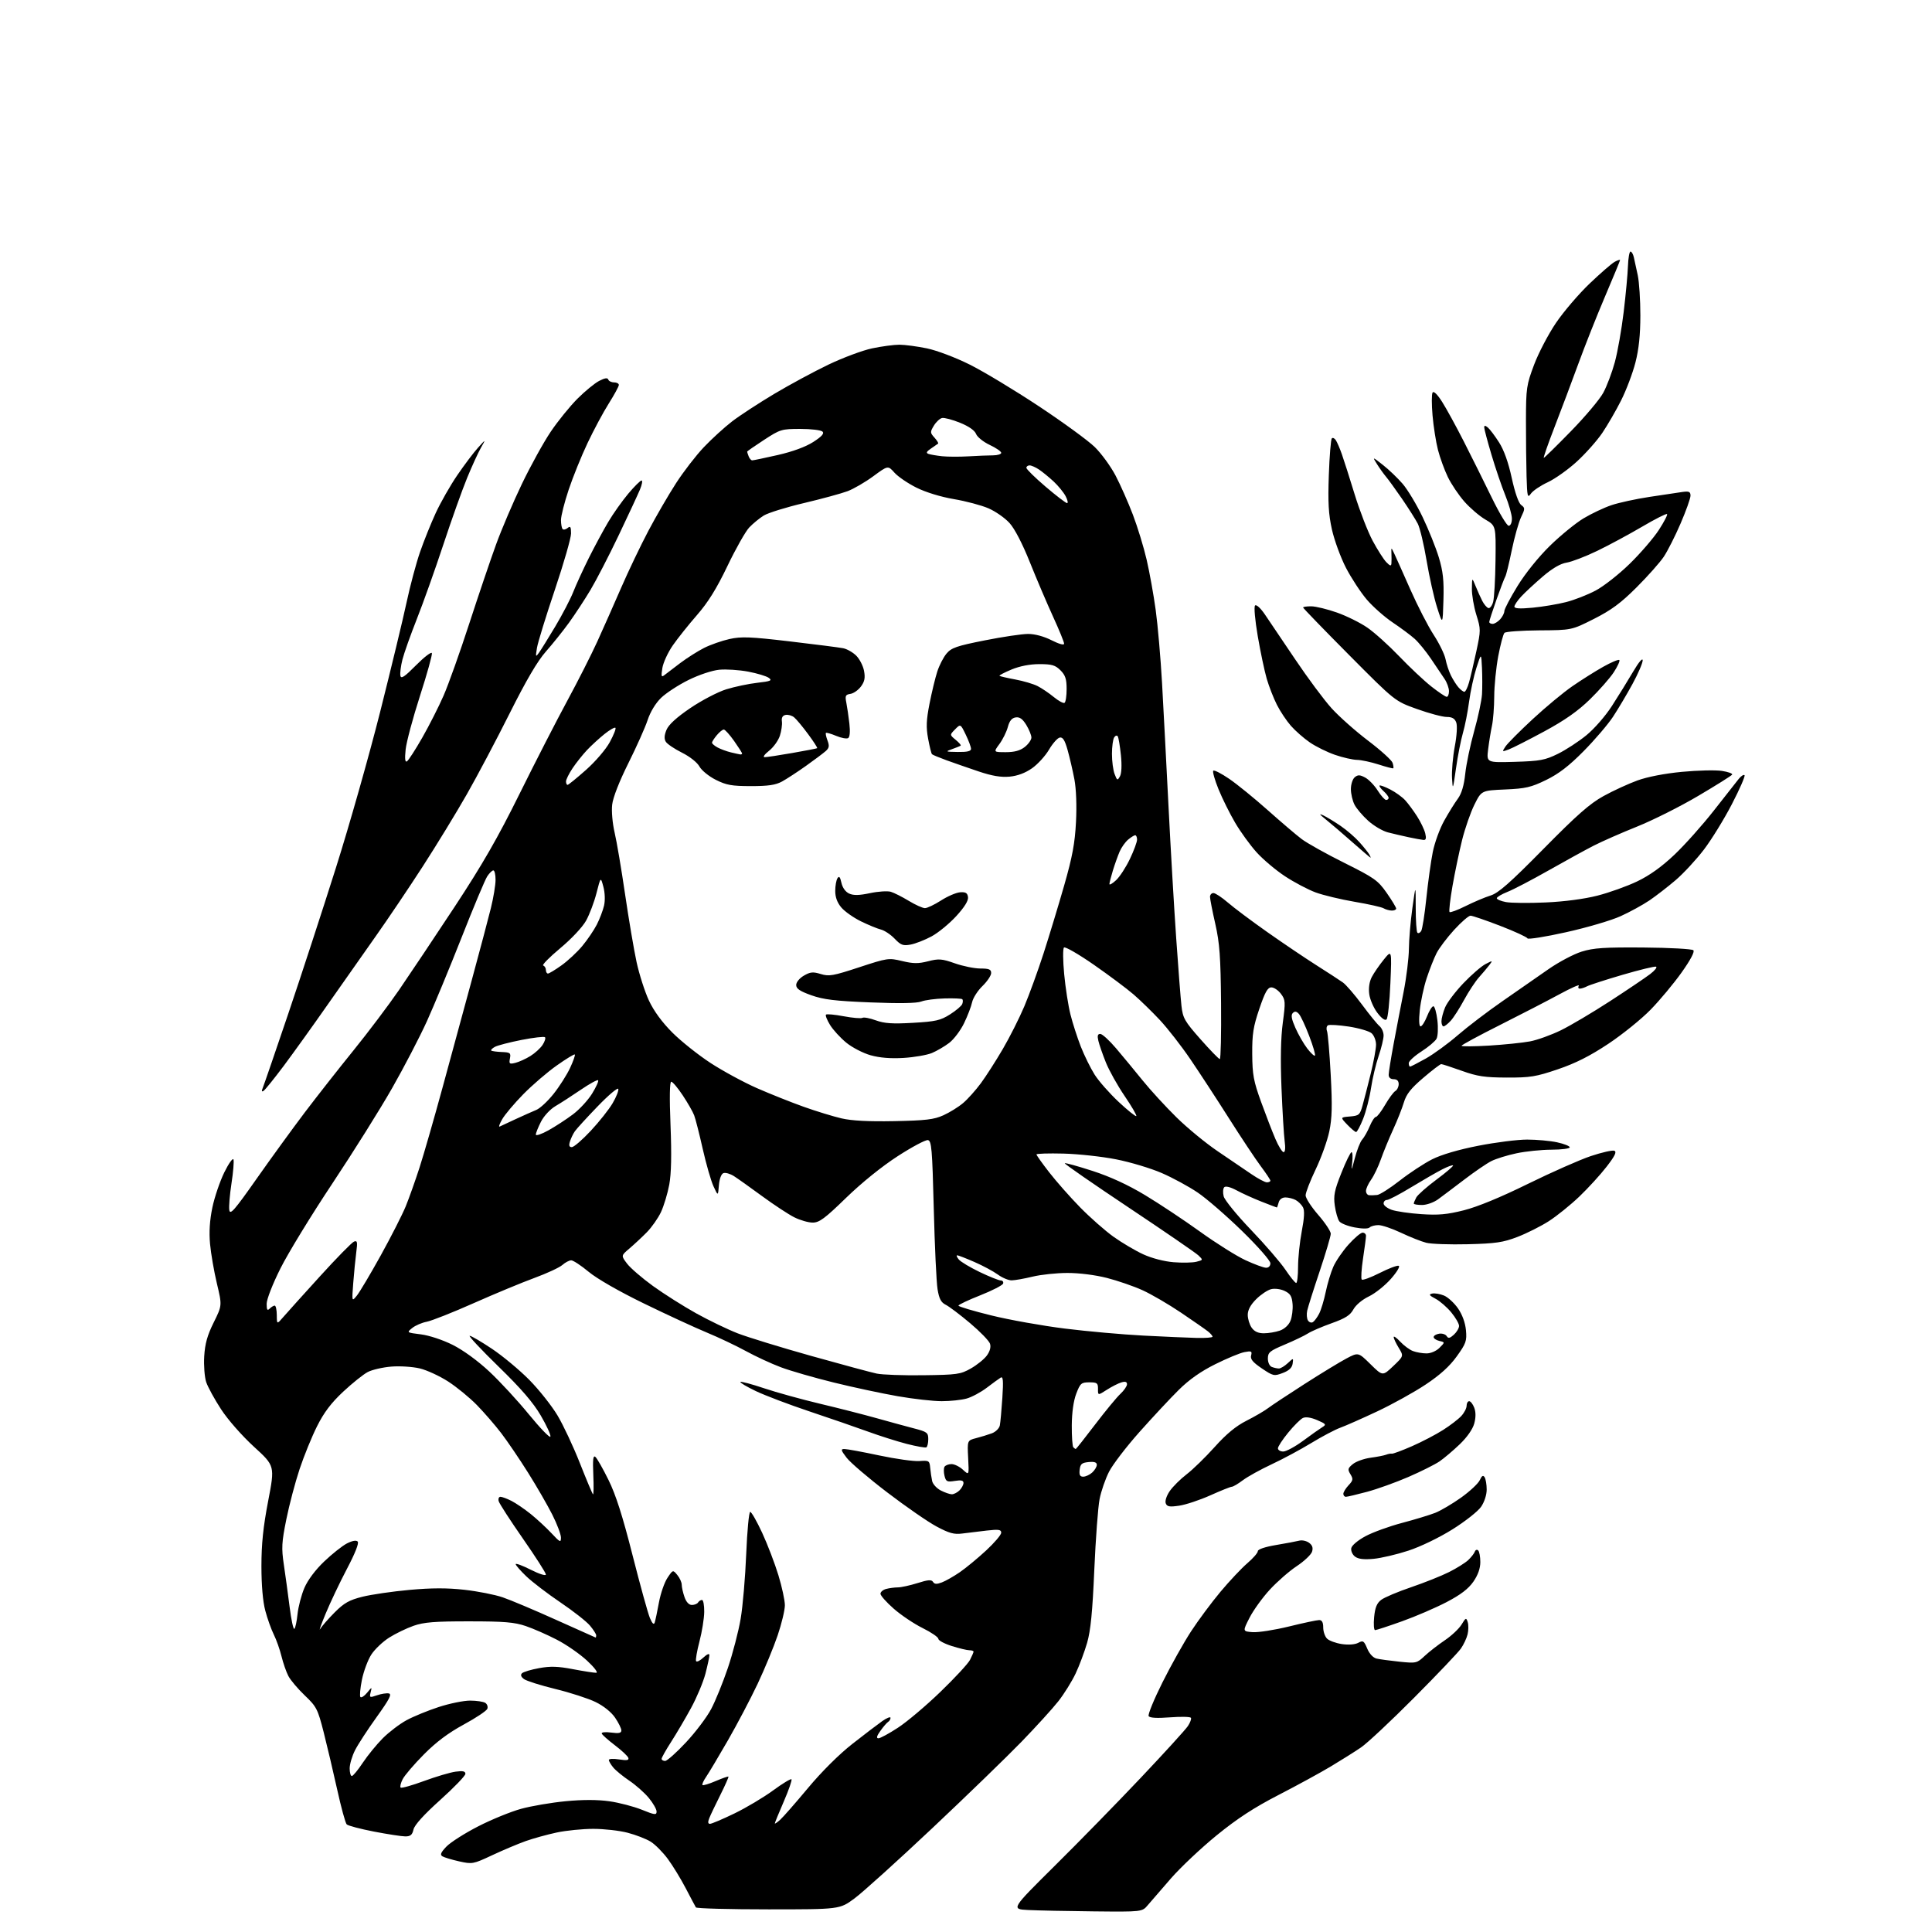 <?xml version="1.0" encoding="UTF-8" standalone="no"?>
<svg 
  version="1.1" 
  xmlns="http://www.w3.org/2000/svg" 
  xmlns:xlink="http://www.w3.org/1999/xlink" 
  xmlns:svg="http://www.w3.org/2000/svg"
  xmlns:rdf="http://www.w3.org/1999/02/22-rdf-syntax-ns#"
  xmlns:cc="http://creativecommons.org/ns#"
  xmlns:dc="http://purl.org/dc/elements/1.1/"
  viewBox="0 0 768 768"
  width="768"
  height="768"
>
<style>svg {background-color: white; }</style>"
<path stroke="none" fill="black" fill-rule="evenodd" d="M434.76,759.80C424.17,759.70 412.44,759.45 408.70,759.26C401.91,758.91 401.91,758.91 419.27,741.70C428.83,732.24 444.26,716.45 453.57,706.60C462.88,696.76 471.26,687.56 472.19,686.16C473.12,684.77 473.67,683.27 473.41,682.85C473.14,682.42 469.41,682.34 465.11,682.67C459.92,683.07 457.06,682.91 456.61,682.18C456.24,681.58 458.71,675.56 462.09,668.80C465.47,662.03 470.59,652.90 473.46,648.50C476.33,644.10 481.60,637.01 485.16,632.75C488.73,628.49 493.52,623.39 495.82,621.42C498.12,619.45 500.00,617.29 500.00,616.62C500.00,615.87 502.85,614.91 507.25,614.17C511.24,613.50 515.40,612.71 516.50,612.43C517.60,612.14 519.34,612.52 520.37,613.28C521.69,614.24 522.04,615.30 521.56,616.82C521.18,618.00 518.45,620.59 515.48,622.56C512.52,624.52 507.71,628.72 504.80,631.88C501.88,635.04 498.25,640.07 496.72,643.06C493.94,648.50 493.94,648.50 497.95,648.81C500.15,648.97 506.64,647.96 512.36,646.56C518.09,645.15 523.50,644.00 524.39,644.00C525.50,644.00 526.00,644.90 526.00,646.93C526.00,648.54 526.68,650.54 527.51,651.37C528.34,652.20 530.99,653.18 533.40,653.54C536.05,653.93 538.62,653.74 539.92,653.05C541.84,652.01 542.20,652.24 543.49,655.33C544.37,657.42 545.83,658.98 547.21,659.31C548.47,659.60 552.57,660.16 556.32,660.55C562.95,661.23 563.24,661.16 566.32,658.27C568.07,656.63 571.67,653.83 574.33,652.04C576.98,650.26 579.97,647.45 580.98,645.80C582.66,643.03 582.85,642.95 583.44,644.81C583.79,645.92 583.77,648.11 583.39,649.66C583.02,651.22 581.82,653.77 580.73,655.33C579.64,656.89 571.27,665.69 562.12,674.88C552.98,684.07 543.48,692.97 541.00,694.65C538.52,696.34 533.12,699.73 529.00,702.20C524.88,704.67 515.52,709.78 508.20,713.55C498.52,718.54 491.85,722.89 483.69,729.53C477.52,734.56 469.33,742.27 465.49,746.67C461.64,751.07 457.49,755.87 456.26,757.33C454.01,760.00 454.01,760.00 434.76,759.80zM305.45,759.00C289.87,759.00 276.90,758.65 276.63,758.22C276.37,757.79 274.56,754.39 272.62,750.67C270.68,746.94 267.48,741.69 265.50,739.00C263.52,736.31 260.44,733.20 258.65,732.09C256.85,730.98 252.73,729.38 249.48,728.54C246.24,727.69 240.10,727.00 235.86,727.00C231.61,727.00 225.06,727.65 221.32,728.45C217.57,729.25 212.03,730.78 209.00,731.85C205.97,732.93 199.99,735.45 195.69,737.46C188.09,741.02 187.74,741.08 182.52,739.92C179.57,739.26 176.57,738.35 175.85,737.91C174.85,737.29 175.23,736.37 177.46,734.04C179.07,732.36 184.72,728.76 190.02,726.04C195.32,723.31 203.02,720.17 207.12,719.04C211.23,717.91 219.22,716.55 224.88,716.01C231.68,715.36 237.56,715.37 242.22,716.03C246.10,716.58 251.91,718.10 255.14,719.40C260.31,721.49 261.00,721.57 261.00,720.11C261.00,719.20 259.62,716.78 257.92,714.72C256.23,712.67 252.74,709.58 250.17,707.85C247.60,706.12 244.72,703.76 243.77,702.60C242.82,701.45 242.03,700.10 242.02,699.62C242.01,699.14 243.84,699.04 246.09,699.40C249.18,699.89 250.08,699.74 249.77,698.78C249.54,698.07 247.14,695.82 244.43,693.77C241.73,691.71 239.37,689.62 239.20,689.11C239.03,688.58 240.64,688.41 242.95,688.72C246.01,689.13 247.00,688.92 247.00,687.86C247.00,687.09 245.88,684.82 244.52,682.82C243.01,680.60 239.98,678.16 236.77,676.59C233.87,675.18 226.68,672.84 220.80,671.41C214.91,669.97 209.29,668.20 208.30,667.46C207.10,666.58 206.84,665.80 207.50,665.15C208.05,664.61 211.11,663.69 214.30,663.11C218.80,662.29 221.81,662.38 227.80,663.53C232.03,664.34 236.18,664.98 237.00,664.96C237.85,664.94 236.31,662.88 233.40,660.17C230.60,657.55 225.20,653.80 221.40,651.83C217.61,649.86 212.03,647.41 209.00,646.38C204.49,644.85 200.45,644.51 186.50,644.51C172.76,644.50 168.52,644.84 164.39,646.28C161.59,647.26 157.22,649.38 154.69,650.98C152.17,652.58 148.98,655.60 147.62,657.70C146.25,659.79 144.57,664.30 143.87,667.72C143.18,671.14 142.91,674.25 143.28,674.61C143.65,674.98 144.84,674.21 145.92,672.89C147.88,670.52 147.89,670.51 147.33,672.74C146.81,674.85 146.95,674.91 149.84,673.91C151.53,673.32 153.65,672.99 154.57,673.17C155.86,673.43 154.80,675.48 149.76,682.50C146.20,687.45 142.33,693.39 141.15,695.71C139.97,698.03 139.00,701.29 139.00,702.96C139.00,704.63 139.39,706.00 139.86,706.00C140.33,706.00 142.30,703.62 144.23,700.70C146.17,697.79 149.75,693.40 152.20,690.95C154.66,688.50 158.88,685.29 161.59,683.82C164.30,682.34 170.06,679.98 174.39,678.57C178.71,677.16 184.34,676.01 186.88,676.02C189.42,676.02 192.13,676.43 192.90,676.91C193.66,677.40 194.04,678.46 193.72,679.28C193.41,680.09 189.18,682.91 184.33,685.54C178.20,688.87 173.36,692.50 168.49,697.42C164.63,701.31 160.84,705.74 160.07,707.25C159.30,708.76 158.93,710.26 159.26,710.59C159.58,710.92 163.77,709.74 168.55,707.98C173.34,706.22 179.00,704.54 181.13,704.26C184.01,703.87 185.00,704.09 185.00,705.13C185.00,705.89 180.50,710.56 175.00,715.51C168.48,721.37 164.78,725.46 164.37,727.25C163.89,729.39 163.17,730.00 161.12,730.00C159.68,729.99 154.06,729.13 148.63,728.08C143.20,727.03 138.34,725.74 137.82,725.22C137.31,724.71 135.60,718.48 134.04,711.39C132.47,704.30 130.05,694.05 128.67,688.61C126.30,679.33 125.83,678.42 121.14,673.95C118.40,671.33 115.46,667.86 114.63,666.24C113.79,664.63 112.56,661.10 111.90,658.40C111.24,655.71 109.87,651.83 108.85,649.78C107.83,647.73 106.30,643.46 105.46,640.28C104.48,636.63 103.92,630.11 103.92,622.57C103.92,613.75 104.62,606.99 106.60,596.67C109.28,582.71 109.28,582.71 100.96,575.11C96.22,570.77 90.59,564.37 87.89,560.23C85.28,556.23 82.61,551.35 81.96,549.39C81.32,547.42 80.96,542.82 81.18,539.16C81.48,534.16 82.41,530.81 84.94,525.72C88.30,518.94 88.30,518.94 86.22,510.22C85.08,505.43 83.85,498.35 83.50,494.50C83.06,489.73 83.36,485.11 84.42,480.00C85.28,475.88 87.42,469.59 89.17,466.02C90.92,462.46 92.56,460.17 92.81,460.93C93.06,461.69 92.71,465.96 92.02,470.41C91.34,474.86 90.94,479.62 91.15,481.00C91.46,483.11 93.15,481.18 102.01,468.57C107.78,460.36 116.44,448.44 121.26,442.07C126.08,435.71 134.77,424.65 140.56,417.50C146.35,410.35 154.49,399.55 158.65,393.50C162.80,387.45 172.73,372.60 180.70,360.50C191.76,343.69 197.87,333.07 206.56,315.50C212.82,302.85 221.36,286.20 225.54,278.50C229.71,270.80 235.07,260.23 237.45,255.00C239.82,249.78 244.12,240.10 246.98,233.50C249.85,226.90 254.70,216.78 257.75,211.00C260.80,205.22 265.74,196.72 268.73,192.09C271.72,187.46 276.71,181.00 279.83,177.72C282.95,174.44 287.98,169.86 291.00,167.53C294.02,165.21 301.55,160.29 307.71,156.61C313.88,152.93 323.63,147.67 329.37,144.92C335.11,142.18 342.89,139.28 346.66,138.48C350.42,137.69 355.30,137.03 357.50,137.03C359.70,137.03 364.65,137.69 368.50,138.49C372.45,139.32 379.85,142.12 385.50,144.94C391.00,147.68 403.38,155.14 413.00,161.52C422.62,167.89 432.63,175.19 435.22,177.74C437.82,180.29 441.52,185.37 443.45,189.04C445.37,192.70 448.48,199.70 450.34,204.60C452.20,209.49 454.67,217.55 455.81,222.50C456.96,227.45 458.58,236.45 459.41,242.50C460.24,248.55 461.37,261.60 461.93,271.50C462.48,281.40 463.64,303.45 464.50,320.50C465.36,337.55 466.73,361.18 467.56,373.00C468.38,384.82 469.32,396.91 469.65,399.86C470.20,404.73 470.90,405.96 477.22,413.11C481.05,417.45 484.50,421.00 484.89,421.00C485.28,421.00 485.50,410.99 485.39,398.75C485.22,380.28 484.83,374.93 483.10,367.26C481.94,362.18 481.00,357.34 481.00,356.51C481.00,355.68 481.61,355.00 482.36,355.00C483.11,355.00 485.69,356.71 488.11,358.79C490.52,360.88 497.59,366.17 503.80,370.54C510.02,374.92 518.79,380.84 523.30,383.70C527.81,386.56 532.54,389.64 533.81,390.54C535.08,391.45 538.51,395.42 541.43,399.36C544.35,403.31 547.47,407.14 548.37,407.89C549.27,408.64 550.00,410.31 550.00,411.62C550.00,412.92 549.12,416.58 548.04,419.75C546.95,422.91 545.59,428.65 545.01,432.50C544.43,436.35 543.01,441.86 541.86,444.75C540.71,447.64 539.45,450.00 539.07,450.00C538.69,450.00 537.11,448.68 535.56,447.07C532.76,444.14 532.76,444.14 536.63,443.82C540.20,443.52 540.59,443.19 541.62,439.50C542.24,437.30 543.70,431.61 544.87,426.86C546.04,422.11 547.00,416.89 547.00,415.26C547.00,413.64 546.21,411.61 545.25,410.75C544.29,409.90 540.21,408.70 536.19,408.08C532.16,407.47 528.42,407.24 527.87,407.58C527.32,407.92 527.15,408.94 527.50,409.85C527.85,410.76 528.52,418.58 528.98,427.24C529.64,439.57 529.52,444.45 528.42,449.74C527.64,453.46 525.20,460.26 523.00,464.85C520.80,469.44 519.00,474.08 519.00,475.17C519.00,476.27 521.25,479.74 524.00,482.91C526.75,486.07 529.00,489.45 529.00,490.43C529.00,491.41 527.01,498.12 524.59,505.35C522.16,512.58 519.93,519.63 519.63,521.01C519.33,522.39 519.46,524.13 519.93,524.89C520.40,525.64 521.28,525.95 521.90,525.56C522.51,525.18 523.63,523.66 524.39,522.19C525.15,520.71 526.32,516.84 526.99,513.59C527.66,510.34 529.01,505.84 530.00,503.59C530.98,501.34 533.70,497.36 536.04,494.75C538.38,492.14 540.90,490.00 541.65,490.00C542.39,490.00 543.00,490.56 543.01,491.25C543.01,491.94 542.48,495.99 541.83,500.24C541.19,504.50 540.95,508.29 541.32,508.65C541.68,509.01 544.87,507.84 548.41,506.05C551.95,504.25 555.36,502.95 556.00,503.17C556.65,503.38 555.30,505.65 552.91,508.36C550.58,511.01 546.65,514.15 544.16,515.34C541.54,516.59 538.95,518.76 538.00,520.50C536.73,522.83 534.80,524.06 529.36,526.00C525.50,527.38 521.26,529.20 519.92,530.07C518.59,530.93 514.46,532.91 510.75,534.47C504.75,536.99 504.00,537.60 504.00,540.04C504.00,541.62 504.67,543.04 505.58,543.39C506.45,543.73 507.72,544.00 508.39,544.00C509.07,544.00 510.65,543.05 511.90,541.88C514.17,539.76 514.17,539.76 513.84,542.09C513.60,543.71 512.39,544.85 509.91,545.79C506.48,547.09 506.11,547.01 501.58,543.95C498.00,541.53 496.96,540.27 497.34,538.81C497.78,537.11 497.46,536.95 494.67,537.49C492.93,537.82 487.70,539.99 483.07,542.30C477.34,545.15 472.69,548.43 468.57,552.51C465.23,555.81 458.23,563.32 453.00,569.19C447.77,575.06 442.31,582.19 440.86,585.04C439.41,587.88 437.71,592.78 437.10,595.92C436.48,599.06 435.54,611.72 435.00,624.06C434.28,640.73 433.55,648.18 432.15,653.03C431.11,656.62 429.05,662.14 427.56,665.28C426.07,668.43 422.99,673.37 420.72,676.26C418.46,679.14 411.85,686.40 406.05,692.39C400.25,698.37 384.25,713.87 370.50,726.82C356.75,739.77 342.86,752.31 339.64,754.68C333.78,759.00 333.78,759.00 305.45,759.00zM282.24,725.00C282.89,725.00 287.27,723.14 291.96,720.87C296.66,718.59 303.56,714.48 307.29,711.74C311.03,709.00 314.33,706.99 314.62,707.29C314.92,707.59 313.55,711.55 311.58,716.09C309.61,720.63 308.00,724.57 308.00,724.83C308.00,725.09 308.95,724.45 310.12,723.40C311.28,722.36 316.26,716.68 321.18,710.78C326.58,704.30 333.55,697.36 338.81,693.24C343.59,689.49 348.96,685.40 350.75,684.14C352.54,682.89 354.00,682.32 354.00,682.87C354.00,683.43 353.57,684.15 353.05,684.47C352.52,684.80 351.14,686.40 349.98,688.03C348.50,690.10 348.27,691.00 349.19,691.00C349.92,691.00 353.42,689.10 356.97,686.78C360.52,684.47 368.09,678.08 373.79,672.58C379.49,667.09 384.80,661.36 385.58,659.85C386.36,658.34 387.00,656.85 387.00,656.55C387.00,656.25 386.25,656.00 385.34,656.00C384.42,656.00 381.27,655.24 378.34,654.32C375.40,653.39 373.00,652.10 373.00,651.45C373.00,650.81 370.19,648.88 366.75,647.18C363.31,645.48 358.14,642.00 355.25,639.46C352.36,636.92 350.00,634.26 350.00,633.54C350.00,632.82 351.01,631.96 352.25,631.63C353.49,631.30 355.59,631.02 356.91,631.01C358.24,631.01 361.76,630.23 364.73,629.30C368.95,627.96 370.30,627.86 370.90,628.84C371.47,629.76 372.36,629.81 374.41,629.03C375.92,628.46 379.13,626.63 381.56,624.96C383.98,623.29 388.67,619.42 391.98,616.36C395.29,613.29 398.00,610.11 398.00,609.28C398.00,608.03 397.00,607.88 392.25,608.42C389.09,608.79 384.70,609.32 382.50,609.60C379.27,610.03 377.31,609.49 372.30,606.81C368.89,604.99 360.05,598.88 352.66,593.23C345.26,587.59 338.02,581.40 336.55,579.48C334.24,576.45 334.13,576.00 335.70,576.01C336.69,576.01 342.88,577.15 349.46,578.55C356.04,579.95 363.24,580.96 365.46,580.79C369.30,580.51 369.51,580.65 369.77,583.50C369.93,585.15 370.27,587.50 370.54,588.73C370.81,589.96 372.35,591.65 373.96,592.48C375.58,593.32 377.57,594.00 378.38,594.00C379.19,594.00 380.56,593.29 381.43,592.43C382.29,591.56 383.00,590.24 383.00,589.49C383.00,588.49 382.07,588.28 379.55,588.69C376.47,589.18 376.03,588.97 375.46,586.68C375.10,585.27 375.11,583.64 375.46,583.06C375.82,582.48 377.07,582.00 378.24,582.00C379.41,582.00 381.46,583.01 382.79,584.25C385.22,586.50 385.22,586.50 384.86,579.55C384.50,572.60 384.50,572.60 388.00,571.69C389.93,571.20 392.74,570.33 394.26,569.77C395.80,569.20 397.21,567.80 397.45,566.62C397.68,565.46 398.13,560.53 398.45,555.68C398.90,548.74 398.75,547.03 397.76,547.64C397.07,548.06 394.58,549.88 392.23,551.67C389.88,553.45 386.28,555.38 384.23,555.95C382.18,556.52 377.75,556.99 374.38,556.99C371.01,557.00 363.14,556.11 356.88,555.02C350.62,553.93 339.16,551.48 331.42,549.57C323.68,547.67 314.23,544.94 310.42,543.51C306.61,542.08 300.35,539.18 296.50,537.07C292.65,534.96 285.68,531.66 281.00,529.72C276.32,527.78 265.07,522.59 256.00,518.17C246.14,513.38 237.29,508.30 234.01,505.57C230.99,503.06 227.86,501.00 227.07,501.00C226.28,501.00 224.70,501.83 223.56,502.84C222.43,503.85 217.45,506.16 212.50,507.98C207.55,509.79 196.67,514.31 188.33,518.01C179.99,521.72 171.58,525.04 169.65,525.41C167.72,525.77 165.13,526.89 163.88,527.89C161.62,529.72 161.62,529.72 167.32,530.43C170.62,530.85 175.95,532.61 179.95,534.61C184.12,536.70 189.92,540.92 194.51,545.21C198.71,549.13 205.81,556.81 210.28,562.29C214.76,567.76 218.59,571.72 218.80,571.09C219.02,570.45 217.29,566.69 214.98,562.72C211.96,557.55 207.20,552.02 198.19,543.25C191.27,536.51 186.11,531.00 186.72,531.00C187.33,531.00 191.32,533.34 195.59,536.19C199.86,539.05 206.54,544.61 210.43,548.55C214.32,552.50 219.37,558.88 221.66,562.73C223.95,566.58 227.94,575.08 230.51,581.62C233.09,588.15 235.43,593.73 235.71,594.00C235.98,594.27 236.05,590.82 235.85,586.33C235.58,580.15 235.78,578.40 236.67,579.14C237.32,579.68 239.67,583.80 241.89,588.31C244.80,594.19 247.49,602.63 251.44,618.19C254.47,630.12 257.58,641.37 258.35,643.19C259.30,645.42 259.92,646.01 260.25,645.00C260.52,644.17 261.29,640.58 261.94,637.00C262.60,633.42 264.12,629.03 265.32,627.23C267.50,623.97 267.50,623.97 269.25,626.10C270.21,627.26 271.00,629.00 271.00,629.96C271.00,630.92 271.49,633.12 272.10,634.85C272.79,636.85 273.87,638.00 275.04,638.00C276.05,638.00 277.16,637.55 277.50,637.00C277.84,636.45 278.54,636.00 279.06,636.00C279.58,636.00 279.97,638.14 279.94,640.75C279.91,643.36 279.06,648.65 278.05,652.50C277.04,656.35 276.44,659.87 276.71,660.33C276.99,660.78 278.29,660.14 279.61,658.90C281.05,657.55 282.00,657.16 282.00,657.93C282.00,658.64 281.29,661.95 280.43,665.29C279.56,668.63 276.99,674.77 274.72,678.93C272.45,683.10 268.88,689.16 266.79,692.41C264.71,695.65 263.00,698.69 263.00,699.16C263.00,699.62 263.63,700.00 264.40,700.00C265.17,700.00 268.91,696.68 272.70,692.61C276.50,688.55 281.00,682.59 282.70,679.36C284.41,676.14 287.40,668.77 289.35,663.00C291.30,657.23 293.58,648.45 294.42,643.50C295.27,638.55 296.26,626.96 296.63,617.75C297.01,608.54 297.72,601.00 298.22,601.00C298.72,601.00 300.86,604.76 302.99,609.35C305.11,613.94 308.00,621.50 309.42,626.15C310.84,630.80 312.00,636.18 312.00,638.11C312.00,640.04 310.71,645.42 309.14,650.06C307.57,654.70 303.99,663.37 301.18,669.33C298.36,675.29 293.04,685.41 289.35,691.83C285.66,698.25 281.77,704.76 280.71,706.31C279.65,707.85 278.99,709.33 279.25,709.58C279.51,709.84 281.87,709.13 284.50,708.00C287.13,706.87 289.41,706.08 289.57,706.23C289.72,706.39 288.27,709.66 286.35,713.51C284.42,717.35 282.44,721.51 281.95,722.75C281.32,724.33 281.41,725.00 282.24,725.00zM236.75,650.94C236.89,650.97 237.00,650.58 237.00,650.08C237.00,649.57 235.88,647.82 234.51,646.19C233.14,644.56 227.85,640.41 222.76,636.97C217.67,633.53 211.59,628.88 209.25,626.65C206.91,624.41 205.00,622.22 205.00,621.78C205.00,621.33 207.70,622.33 211.00,624.00C214.40,625.72 217.00,626.53 217.00,625.89C217.00,625.26 212.89,618.84 207.86,611.62C202.83,604.40 198.51,597.71 198.24,596.75C197.98,595.79 198.29,595.00 198.93,595.00C199.57,595.00 201.54,595.73 203.30,596.62C205.06,597.52 208.53,599.88 211.00,601.87C213.47,603.87 217.18,607.30 219.24,609.50C222.63,613.13 222.98,613.29 222.99,611.23C222.99,609.97 221.46,605.88 219.57,602.14C217.68,598.39 213.34,590.86 209.91,585.41C206.49,579.96 201.68,572.88 199.23,569.68C196.78,566.48 192.43,561.46 189.56,558.52C186.70,555.59 181.57,551.39 178.18,549.19C174.78,547.00 169.70,544.65 166.88,543.97C164.07,543.30 158.99,542.97 155.59,543.24C152.19,543.51 147.98,544.48 146.23,545.38C144.47,546.29 140.07,549.81 136.43,553.21C131.63,557.70 128.79,561.46 126.04,566.95C123.95,571.10 120.83,578.77 119.09,584.00C117.35,589.23 114.98,598.21 113.82,603.96C111.97,613.13 111.85,615.36 112.83,621.96C113.45,626.11 114.48,633.65 115.12,638.72C115.75,643.80 116.60,647.75 117.00,647.50C117.39,647.26 117.96,644.63 118.27,641.67C118.58,638.70 119.81,633.99 121.01,631.19C122.35,628.08 125.39,624.02 128.88,620.70C132.00,617.72 136.06,614.50 137.89,613.55C140.00,612.47 141.58,612.18 142.18,612.78C142.78,613.38 141.21,617.38 137.93,623.61C135.07,629.05 131.25,637.10 129.43,641.50C127.61,645.90 126.65,648.60 127.31,647.50C127.96,646.40 130.56,643.44 133.07,640.92C136.81,637.18 138.84,636.04 144.07,634.73C147.61,633.85 156.02,632.62 162.76,632.01C171.58,631.21 177.71,631.19 184.58,631.96C189.83,632.54 196.69,633.89 199.82,634.96C202.94,636.02 212.47,640.04 221.00,643.89C229.53,647.74 236.61,650.91 236.75,650.94zM546.62,648.00C546.14,648.00 545.97,645.68 546.24,642.85C546.61,638.99 547.32,637.27 549.07,635.95C550.35,634.98 555.70,632.72 560.95,630.94C566.20,629.15 572.98,626.45 576.00,624.93C579.02,623.42 582.47,621.26 583.65,620.15C584.83,619.03 586.01,617.52 586.26,616.81C586.52,616.09 587.12,615.86 587.59,616.31C588.07,616.76 588.45,618.83 588.45,620.93C588.45,623.46 587.53,626.08 585.68,628.75C583.69,631.60 580.63,633.94 575.02,636.87C570.69,639.13 562.73,642.56 557.32,644.49C551.92,646.42 547.11,648.00 546.62,648.00zM546.00,619.66C542.15,620.02 539.94,619.75 538.64,618.77C537.62,618.00 536.95,616.50 537.15,615.43C537.36,614.32 539.76,612.30 542.79,610.67C545.69,609.11 552.21,606.74 557.28,605.40C562.35,604.06 568.30,602.25 570.50,601.39C572.70,600.52 577.34,597.79 580.82,595.31C584.29,592.83 587.63,589.71 588.24,588.37C589.05,586.60 589.57,586.29 590.16,587.22C590.60,587.92 590.98,590.12 590.98,592.10C590.99,594.22 590.07,597.05 588.75,598.98C587.51,600.78 582.38,604.82 577.35,607.96C572.11,611.24 564.64,614.85 559.85,616.41C555.26,617.92 549.02,619.38 546.00,619.66zM468.76,598.53C464.88,599.10 463.91,598.93 463.40,597.59C463.04,596.66 463.72,594.57 464.99,592.73C466.21,590.95 469.24,587.95 471.71,586.05C474.19,584.15 479.21,579.26 482.86,575.19C487.51,570.01 491.30,566.88 495.50,564.76C498.80,563.09 502.62,560.86 504.00,559.81C505.38,558.76 511.91,554.43 518.52,550.20C525.13,545.96 532.66,541.38 535.25,540.01C539.95,537.53 539.95,537.53 544.79,542.29C549.62,547.05 549.62,547.05 553.82,543.06C558.01,539.07 558.01,539.07 556.01,535.78C554.91,533.98 554.01,532.05 554.00,531.51C554.00,530.97 555.17,531.78 556.60,533.32C558.03,534.86 560.31,536.55 561.66,537.06C563.02,537.58 565.45,538.00 567.07,538.00C568.76,538.00 570.93,537.07 572.21,535.79C574.43,533.57 574.43,533.57 572.15,533.04C570.90,532.74 569.89,532.05 569.90,531.50C569.91,530.95 570.90,530.35 572.10,530.16C573.29,529.98 574.63,530.41 575.08,531.12C575.71,532.14 576.32,532.02 577.94,530.56C579.07,529.53 580.00,527.96 580.00,527.07C580.00,526.18 578.61,523.77 576.91,521.71C575.21,519.65 572.40,517.20 570.66,516.28C568.11,514.93 567.85,514.53 569.33,514.21C570.34,514.00 572.44,514.35 574.01,515.00C575.57,515.65 578.08,517.95 579.58,520.11C581.28,522.57 582.46,525.80 582.74,528.77C583.13,533.05 582.78,534.04 579.07,539.20C576.23,543.15 572.42,546.59 566.70,550.39C562.16,553.42 553.50,558.21 547.47,561.05C541.44,563.88 534.82,566.81 532.76,567.55C530.70,568.30 525.52,571.03 521.26,573.62C516.99,576.22 509.90,580.03 505.50,582.08C501.10,584.14 495.95,586.99 494.06,588.41C492.16,589.84 490.19,591.00 489.68,591.00C489.17,591.00 485.32,592.54 481.13,594.42C476.93,596.30 471.37,598.15 468.76,598.53zM535.02,595.00C534.46,595.00 534.00,594.47 534.00,593.81C534.00,593.16 534.93,591.64 536.07,590.42C537.89,588.49 537.98,587.94 536.82,586.04C535.65,584.12 535.76,583.65 537.79,581.99C539.05,580.96 542.20,579.83 544.79,579.48C547.38,579.13 550.17,578.59 551.00,578.27C551.83,577.95 552.86,577.76 553.30,577.86C553.74,577.95 557.34,576.61 561.30,574.88C565.26,573.14 570.81,570.25 573.62,568.45C576.44,566.66 579.71,564.16 580.87,562.90C582.04,561.65 583.00,559.81 583.00,558.81C583.00,557.82 583.46,557.00 584.02,557.00C584.59,557.00 585.49,558.17 586.04,559.60C586.69,561.31 586.69,563.45 586.04,565.86C585.43,568.11 583.21,571.30 580.28,574.11C577.65,576.63 574.03,579.70 572.23,580.93C570.43,582.16 564.87,584.94 559.87,587.11C554.88,589.27 547.48,591.93 543.42,593.02C539.36,594.11 535.58,595.00 535.02,595.00zM430.60,587.00C431.56,587.00 433.17,586.26 434.17,585.35C435.18,584.43 436.00,583.06 436.00,582.28C436.00,581.30 435.03,580.97 432.75,581.19C430.04,581.45 429.45,581.96 429.18,584.25C428.95,586.32 429.30,587.00 430.60,587.00zM510.11,577.00C511.27,577.00 514.81,575.09 517.98,572.75C521.14,570.41 524.58,567.98 525.62,567.34C527.33,566.29 527.15,566.04 523.59,564.51C521.12,563.45 519.03,563.14 517.92,563.67C516.96,564.13 514.33,566.74 512.09,569.48C509.84,572.22 508.00,575.03 508.00,575.73C508.00,576.43 508.95,577.00 510.11,577.00zM368.25,575.34C367.84,575.58 364.35,574.97 360.50,573.98C356.65,572.99 349.68,570.78 345.00,569.07C340.32,567.37 329.89,563.77 321.81,561.07C313.73,558.37 304.13,554.73 300.48,552.99C296.83,551.25 294.06,549.61 294.32,549.34C294.59,549.08 298.83,550.21 303.74,551.86C308.66,553.51 318.72,556.29 326.09,558.04C333.47,559.79 343.55,562.37 348.50,563.76C353.45,565.15 360.09,566.97 363.25,567.79C368.53,569.15 369.00,569.51 369.00,572.08C369.00,573.62 368.66,575.09 368.25,575.34zM427.63,576.00C427.79,576.00 431.26,571.61 435.34,566.25C439.42,560.89 443.94,555.41 445.38,554.08C446.82,552.74 448.00,551.02 448.00,550.26C448.00,549.28 447.32,549.06 445.75,549.53C444.51,549.90 441.91,551.22 439.97,552.47C436.44,554.74 436.44,554.74 436.47,552.12C436.50,549.79 436.11,549.50 433.03,549.50C429.84,549.50 429.42,549.86 427.83,554.00C426.74,556.85 426.09,561.46 426.05,566.58C426.02,571.03 426.30,574.97 426.67,575.33C427.03,575.70 427.47,576.00 427.63,576.00zM367.00,546.68C380.44,546.51 381.82,546.32 385.91,544.00C388.34,542.62 391.20,540.32 392.27,538.87C393.51,537.18 393.97,535.50 393.55,534.16C393.19,533.02 389.62,529.34 385.63,525.98C381.63,522.61 377.27,519.32 375.93,518.66C374.07,517.73 373.31,516.29 372.69,512.47C372.24,509.74 371.56,495.36 371.19,480.51C370.58,456.60 370.31,453.49 368.86,453.21C367.95,453.04 362.55,455.91 356.86,459.59C350.55,463.67 342.54,470.14 336.35,476.14C327.88,484.38 325.69,486.00 323.06,486.00C321.34,486.00 318.03,485.05 315.71,483.88C313.39,482.71 307.68,478.95 303.00,475.52C298.32,472.09 293.27,468.49 291.76,467.53C290.25,466.57 288.36,466.03 287.57,466.34C286.70,466.67 285.98,468.62 285.77,471.20C285.43,475.50 285.43,475.50 283.61,471.54C282.61,469.35 280.70,462.69 279.35,456.73C278.01,450.77 276.48,444.75 275.94,443.35C275.41,441.94 273.36,438.37 271.39,435.40C269.42,432.43 267.37,430.00 266.83,430.00C266.21,430.00 266.10,436.24 266.54,447.25C267.01,459.06 266.85,466.52 266.04,470.92C265.38,474.45 263.90,479.35 262.75,481.82C261.59,484.28 259.04,487.91 257.07,489.90C255.11,491.88 252.00,494.77 250.18,496.32C246.86,499.14 246.86,499.14 249.27,502.32C250.60,504.07 255.24,508.07 259.59,511.22C263.94,514.36 271.67,519.25 276.76,522.08C281.85,524.91 289.28,528.48 293.26,530.03C297.24,531.57 310.40,535.61 322.50,539.01C334.60,542.40 346.30,545.56 348.50,546.02C350.70,546.49 359.02,546.79 367.00,546.68zM475.75,531.85C479.19,531.93 482.00,531.71 482.00,531.36C482.00,531.01 481.21,530.08 480.25,529.30C479.29,528.53 474.45,525.16 469.50,521.82C464.55,518.48 457.64,514.45 454.14,512.87C450.65,511.28 444.27,509.09 439.98,507.99C435.39,506.82 428.93,506.01 424.33,506.02C420.03,506.02 413.80,506.68 410.50,507.48C407.20,508.28 403.46,508.94 402.18,508.96C400.91,508.98 398.43,507.95 396.68,506.67C394.93,505.39 390.74,503.14 387.37,501.67C384.01,500.20 380.91,499.00 380.50,499.00C380.09,499.00 380.37,499.75 381.13,500.66C381.88,501.57 385.64,503.82 389.47,505.66C393.31,507.50 397.06,509.00 397.81,509.00C398.55,509.00 398.98,509.56 398.75,510.24C398.53,510.92 394.44,513.02 389.67,514.91C384.90,516.79 381.00,518.64 381.00,519.01C381.00,519.38 386.87,521.13 394.05,522.90C401.22,524.67 414.39,527.02 423.30,528.13C432.21,529.24 446.25,530.49 454.50,530.92C462.75,531.35 472.31,531.76 475.75,531.85zM502.41,530.00C504.22,530.00 507.08,529.52 508.76,528.94C510.58,528.30 512.28,526.74 512.97,525.06C513.61,523.52 513.99,520.52 513.82,518.39C513.56,515.28 512.94,514.25 510.68,513.17C509.07,512.40 506.73,512.10 505.27,512.47C503.85,512.83 501.18,514.62 499.34,516.46C497.10,518.70 496.00,520.75 496.00,522.68C496.00,524.26 496.70,526.56 497.56,527.78C498.63,529.31 500.14,530.00 502.41,530.00zM112.65,523.50C114.07,521.85 120.63,514.57 127.22,507.32C133.81,500.07 139.89,493.87 140.73,493.55C142.03,493.05 142.17,493.70 141.63,497.73C141.28,500.35 140.74,505.88 140.42,510.00C139.85,517.50 139.85,517.50 141.87,515.00C142.99,513.62 147.26,506.43 151.38,499.00C155.49,491.57 159.95,482.80 161.30,479.50C162.64,476.20 165.12,469.23 166.81,464.00C168.49,458.77 172.57,444.60 175.87,432.50C179.17,420.40 184.44,401.05 187.57,389.50C190.71,377.95 194.11,365.12 195.13,361.00C196.15,356.88 196.99,351.81 196.99,349.75C197.00,347.69 196.60,346.00 196.12,346.00C195.63,346.00 194.53,347.07 193.68,348.37C192.82,349.68 188.24,360.59 183.51,372.62C178.77,384.65 172.56,399.65 169.71,405.94C166.85,412.23 160.64,424.19 155.89,432.52C151.15,440.86 140.45,457.92 132.13,470.44C123.80,482.96 114.52,498.14 111.50,504.18C108.36,510.45 106.00,516.50 106.00,518.28C106.00,520.71 106.27,521.13 107.20,520.20C107.86,519.54 108.76,519.00 109.20,519.00C109.64,519.00 110.01,520.69 110.03,522.75C110.06,526.50 110.06,526.50 112.65,523.50zM515.25,510.00C515.66,510.00 516.00,507.11 516.00,503.59C516.00,500.06 516.66,493.71 517.47,489.47C518.49,484.15 518.64,481.19 517.95,479.91C517.40,478.88 516.09,477.59 515.04,477.02C513.99,476.46 512.16,476.00 510.97,476.00C509.65,476.00 508.61,476.78 508.29,478.00C508.00,479.10 507.68,480.00 507.57,480.00C507.47,480.00 504.71,478.94 501.44,477.66C498.17,476.37 493.72,474.35 491.54,473.17C489.14,471.87 487.21,471.39 486.66,471.94C486.16,472.44 486.05,474.07 486.43,475.56C486.80,477.04 491.69,483.05 497.30,488.90C502.91,494.75 509.07,501.89 511.00,504.77C512.92,507.64 514.84,510.00 515.25,510.00zM503.25,503.95C504.30,503.98 505.00,503.26 505.00,502.16C505.00,501.14 500.03,495.47 493.75,489.35C487.56,483.32 479.62,476.43 476.09,474.05C472.57,471.66 466.13,468.17 461.79,466.29C457.45,464.41 449.31,461.96 443.70,460.86C438.09,459.75 428.66,458.72 422.75,458.57C416.84,458.42 412.00,458.57 412.01,458.90C412.01,459.23 414.28,462.43 417.06,466.00C419.83,469.57 425.33,475.82 429.30,479.87C433.26,483.92 439.26,489.21 442.62,491.62C445.99,494.02 451.33,497.18 454.48,498.62C457.88,500.18 462.79,501.45 466.52,501.75C469.99,502.03 474.06,501.95 475.58,501.57C478.27,500.89 478.29,500.85 476.41,499.06C475.36,498.05 462.88,489.49 448.68,480.02C434.48,470.55 423.04,462.63 423.26,462.41C423.48,462.19 428.43,463.56 434.27,465.45C441.29,467.72 448.37,470.98 455.19,475.09C460.86,478.50 470.71,485.04 477.08,489.63C483.45,494.22 491.55,499.30 495.08,500.94C498.61,502.57 502.29,503.93 503.25,503.95zM583.50,494.60C576.35,494.78 568.91,494.52 566.97,494.02C565.03,493.53 560.53,491.75 556.97,490.06C553.41,488.38 549.35,487.00 547.95,487.00C546.55,487.00 544.97,487.42 544.45,487.93C543.87,488.50 541.58,488.50 538.50,487.92C535.75,487.41 533.00,486.31 532.39,485.49C531.77,484.66 530.97,481.85 530.60,479.24C530.04,475.26 530.46,473.18 533.22,466.26C535.02,461.72 536.84,458.01 537.26,458.01C537.68,458.00 537.79,459.91 537.51,462.25C537.10,465.68 537.29,465.35 538.52,460.56C539.36,457.29 540.69,453.89 541.48,453.02C542.28,452.14 543.62,449.76 544.48,447.71C545.33,445.67 546.43,444.00 546.92,444.00C547.41,444.00 549.05,441.86 550.57,439.25C552.08,436.64 553.92,434.14 554.66,433.70C555.40,433.26 556.00,432.02 556.00,430.95C556.00,429.67 555.32,429.00 554.00,429.00C552.76,429.00 552.01,428.34 552.02,427.25C552.02,426.29 552.91,420.77 553.98,415.00C555.05,409.23 556.85,399.87 557.97,394.21C559.08,388.56 560.02,380.91 560.06,377.21C560.09,373.52 560.71,366.23 561.44,361.00C562.76,351.50 562.76,351.50 562.77,360.80C562.77,365.92 563.07,370.41 563.44,370.77C563.81,371.14 564.49,370.83 564.95,370.08C565.41,369.33 566.33,363.50 566.99,357.11C567.65,350.72 568.80,342.44 569.55,338.70C570.30,334.95 572.35,329.33 574.11,326.20C575.86,323.06 578.29,319.15 579.51,317.50C581.00,315.47 581.96,312.26 582.46,307.57C582.86,303.76 584.47,296.11 586.02,290.57C587.58,285.03 588.97,278.48 589.12,276.00C589.27,273.52 589.26,268.80 589.11,265.50C588.82,259.50 588.82,259.50 586.89,265.50C585.84,268.80 584.53,274.83 583.99,278.89C583.45,282.96 582.35,288.58 581.53,291.39C580.71,294.20 579.47,300.55 578.77,305.50C577.57,314.01 577.48,314.22 577.20,309.32C577.04,306.47 577.53,300.82 578.29,296.76C579.11,292.45 579.35,288.47 578.88,287.19C578.29,285.61 577.24,285.00 575.08,285.00C573.45,285.00 568.14,283.59 563.30,281.86C554.50,278.72 554.50,278.72 536.25,260.34C526.21,250.24 518.00,241.75 518.00,241.49C518.00,241.22 519.46,241.01 521.25,241.02C523.04,241.03 527.63,242.15 531.46,243.50C535.28,244.85 540.72,247.54 543.54,249.49C546.37,251.43 552.06,256.56 556.20,260.88C560.33,265.20 566.07,270.59 568.95,272.87C571.83,275.14 574.59,277.00 575.09,277.00C575.59,277.00 576.00,275.99 575.99,274.75C575.99,273.51 575.20,271.33 574.24,269.90C573.29,268.48 570.86,264.88 568.85,261.90C566.85,258.93 563.92,255.35 562.35,253.94C560.78,252.53 556.85,249.61 553.62,247.44C550.38,245.27 545.75,241.18 543.32,238.34C540.90,235.50 537.18,229.83 535.05,225.73C532.93,221.63 530.42,214.77 529.46,210.48C528.10,204.35 527.84,199.74 528.23,188.82C528.50,181.18 529.04,174.63 529.42,174.25C529.80,173.87 530.53,174.22 531.04,175.03C531.56,175.84 532.62,178.30 533.39,180.50C534.17,182.70 536.47,189.90 538.49,196.50C540.52,203.10 543.75,211.43 545.67,215.00C547.59,218.57 550.03,222.39 551.08,223.47C552.58,225.01 553.02,225.12 553.11,223.97C553.17,223.16 553.18,221.38 553.12,220.00C553.02,217.50 553.02,217.50 554.21,220.00C554.87,221.38 557.75,227.81 560.61,234.29C563.48,240.78 567.65,248.90 569.89,252.34C572.14,255.78 574.26,260.15 574.63,262.05C574.99,263.95 575.95,266.85 576.76,268.50C577.58,270.15 578.93,272.29 579.78,273.25C580.62,274.21 581.67,275.00 582.11,275.00C582.56,275.00 583.39,273.31 583.97,271.25C584.55,269.19 585.85,263.63 586.87,258.90C588.66,250.55 588.66,250.14 586.87,244.40C585.86,241.16 585.06,236.47 585.10,234.00C585.16,229.50 585.16,229.50 586.58,233.00C587.36,234.93 588.56,237.59 589.25,238.92C589.94,240.25 591.01,241.51 591.63,241.71C592.25,241.92 593.11,240.83 593.54,239.29C593.97,237.76 594.40,230.31 594.49,222.75C594.66,208.99 594.66,208.99 590.43,206.51C588.10,205.15 584.36,201.94 582.11,199.39C579.86,196.83 576.90,192.44 575.54,189.62C574.18,186.80 572.41,181.95 571.61,178.83C570.81,175.71 569.84,169.57 569.46,165.18C569.07,160.79 569.08,156.68 569.47,156.05C569.91,155.33 571.34,156.72 573.24,159.70C574.92,162.34 578.82,169.45 581.90,175.51C584.98,181.56 589.96,191.57 592.97,197.76C595.98,203.94 599.01,209.00 599.72,209.00C600.46,209.00 601.00,207.80 601.00,206.17C601.00,204.62 599.82,200.45 598.39,196.92C596.95,193.39 594.48,186.13 592.89,180.78C591.30,175.44 590.00,170.54 590.00,169.91C590.00,169.06 590.38,169.07 591.45,169.95C592.24,170.61 594.24,173.26 595.88,175.83C597.84,178.87 599.60,183.81 600.94,190.00C602.21,195.83 603.66,199.98 604.69,200.75C606.27,201.91 606.26,202.23 604.63,205.64C603.68,207.65 602.02,213.54 600.95,218.73C599.88,223.93 598.73,228.63 598.38,229.19C598.04,229.74 596.46,233.86 594.88,238.34C593.30,242.82 592.00,246.82 592.00,247.24C592.00,247.66 592.61,248.00 593.35,248.00C594.08,248.00 595.43,247.18 596.35,246.17C597.26,245.17 598.00,243.70 598.00,242.92C598.00,242.13 600.35,237.67 603.21,233.00C606.30,227.97 611.55,221.44 616.08,217.00C620.29,212.88 626.33,207.95 629.49,206.05C632.66,204.16 637.63,201.80 640.55,200.82C643.46,199.83 650.27,198.35 655.67,197.53C661.08,196.70 666.96,195.82 668.75,195.57C671.44,195.20 672.00,195.45 672.00,197.05C672.00,198.10 670.23,203.06 668.07,208.07C665.92,213.08 662.89,219.05 661.36,221.34C659.82,223.63 654.95,229.11 650.53,233.52C644.30,239.74 640.51,242.54 633.62,246.02C624.74,250.50 624.74,250.50 611.84,250.58C604.74,250.63 598.53,251.08 598.04,251.58C597.55,252.09 596.44,256.26 595.57,260.86C594.71,265.46 593.99,272.66 593.98,276.86C593.96,281.06 593.56,286.30 593.08,288.50C592.61,290.70 591.92,294.90 591.56,297.84C590.91,303.17 590.91,303.17 602.20,302.84C612.18,302.54 614.17,302.17 619.25,299.68C622.41,298.13 627.51,294.81 630.58,292.30C633.73,289.74 638.19,284.63 640.77,280.62C643.30,276.71 647.08,270.58 649.18,267.02C651.45,263.17 652.99,261.34 652.99,262.52C652.98,263.61 651.15,267.84 648.93,271.91C646.71,275.99 643.23,281.84 641.21,284.91C639.18,287.99 633.92,294.14 629.51,298.60C623.70,304.48 619.61,307.62 614.60,310.06C608.61,312.98 606.46,313.47 598.30,313.83C588.91,314.24 588.91,314.24 586.10,319.87C584.56,322.97 582.35,329.32 581.19,334.00C580.03,338.68 578.32,346.89 577.38,352.25C576.44,357.62 575.92,362.25 576.22,362.55C576.51,362.85 579.40,361.77 582.63,360.16C585.86,358.55 590.30,356.67 592.50,355.99C595.64,355.02 600.17,351.03 613.50,337.51C626.84,323.97 631.99,319.44 637.44,316.44C641.26,314.33 647.32,311.55 650.89,310.25C654.88,308.80 661.75,307.47 668.63,306.82C674.80,306.23 681.92,306.06 684.45,306.44C686.97,306.82 688.82,307.49 688.55,307.92C688.28,308.36 682.21,312.17 675.07,316.38C667.93,320.60 657.00,326.08 650.79,328.57C644.58,331.06 636.80,334.48 633.50,336.17C630.20,337.86 622.10,342.31 615.50,346.05C608.90,349.79 601.59,353.61 599.25,354.53C596.91,355.46 595.00,356.60 595.00,357.06C595.00,357.53 596.64,358.22 598.65,358.59C600.65,358.97 607.74,359.04 614.40,358.74C621.86,358.41 629.76,357.37 635.00,356.03C639.67,354.84 646.80,352.29 650.82,350.36C655.79,347.98 660.56,344.56 665.66,339.72C669.79,335.80 676.84,327.89 681.33,322.15C685.82,316.40 690.26,310.77 691.18,309.62C692.11,308.47 693.14,307.81 693.48,308.15C693.82,308.49 691.57,313.66 688.47,319.63C685.38,325.61 680.36,333.75 677.33,337.73C674.30,341.70 669.27,347.14 666.16,349.81C663.05,352.47 658.33,356.12 655.69,357.92C653.04,359.71 647.87,362.55 644.19,364.21C640.52,365.88 630.76,368.75 622.50,370.58C614.25,372.42 607.36,373.51 607.18,373.01C607.01,372.51 602.15,370.27 596.39,368.05C590.62,365.82 585.30,364.00 584.55,364.00C583.81,364.00 580.88,366.53 578.05,369.63C575.22,372.73 572.07,376.90 571.06,378.89C570.04,380.88 568.27,385.38 567.12,388.87C565.97,392.37 564.74,398.11 564.38,401.62C563.97,405.59 564.10,408.00 564.71,408.00C565.25,408.00 566.40,406.20 567.27,404.00C568.13,401.80 569.26,400.00 569.78,400.00C570.30,400.00 571.02,402.49 571.38,405.54C571.74,408.64 571.59,411.89 571.04,412.92C570.50,413.93 567.80,416.20 565.03,417.98C562.26,419.76 560.00,421.84 560.00,422.60C560.00,423.37 560.23,424.00 560.52,424.00C560.80,424.00 563.61,422.55 566.77,420.79C569.92,419.02 575.65,414.84 579.50,411.50C583.35,408.17 591.35,402.07 597.27,397.97C603.20,393.86 611.41,388.15 615.52,385.28C619.64,382.41 625.59,379.26 628.75,378.28C633.49,376.81 637.81,376.53 653.35,376.65C663.71,376.73 672.62,377.22 673.14,377.74C673.73,378.33 671.97,381.64 668.45,386.59C665.36,390.94 659.83,397.58 656.16,401.34C652.50,405.10 644.92,411.22 639.32,414.94C632.05,419.77 626.34,422.65 619.32,425.04C610.59,428.01 608.33,428.38 599.00,428.35C590.22,428.32 587.28,427.88 581.08,425.66C576.99,424.20 573.32,423.00 572.91,423.00C572.50,423.00 569.27,425.46 565.75,428.48C560.84,432.66 559.03,434.96 558.06,438.23C557.35,440.58 555.44,445.43 553.79,449.00C552.15,452.57 549.97,457.88 548.94,460.79C547.92,463.70 546.16,467.37 545.04,468.94C543.92,470.52 543.00,472.53 543.00,473.40C543.00,474.28 543.56,475.05 544.25,475.12C544.94,475.18 546.38,475.14 547.45,475.02C548.52,474.90 552.56,472.33 556.43,469.30C560.30,466.27 566.10,462.46 569.31,460.84C573.01,458.98 579.75,457.00 587.67,455.45C594.55,454.10 603.27,453.00 607.05,453.00C610.82,453.00 616.17,453.49 618.95,454.08C621.73,454.68 624.00,455.58 624.00,456.08C624.00,456.59 620.74,457.01 616.75,457.02C612.76,457.03 606.50,457.67 602.84,458.45C599.17,459.22 594.67,460.62 592.84,461.55C591.00,462.47 586.18,465.77 582.12,468.87C578.06,471.96 573.35,475.51 571.65,476.75C569.93,478.00 567.10,479.00 565.28,479.00C563.48,479.00 562.00,478.75 562.00,478.43C562.00,478.12 562.45,477.03 563.00,476.00C563.55,474.98 567.15,471.79 571.01,468.92C574.88,466.05 577.84,463.51 577.61,463.28C577.38,463.05 575.44,463.75 573.31,464.84C571.17,465.93 565.65,469.12 561.04,471.91C556.44,474.71 552.07,477.00 551.33,477.00C550.60,477.00 550.00,477.63 550.00,478.40C550.00,479.17 551.45,480.31 553.23,480.93C555.00,481.55 560.29,482.32 564.98,482.64C571.77,483.10 575.21,482.79 581.93,481.10C587.32,479.74 596.53,475.95 607.43,470.58C616.82,465.97 628.06,461.00 632.40,459.55C636.75,458.09 640.94,457.15 641.71,457.44C642.76,457.85 641.99,459.46 638.68,463.74C636.24,466.91 631.36,472.25 627.84,475.62C624.32,478.99 618.84,483.40 615.67,485.44C612.49,487.47 606.88,490.29 603.20,491.70C597.50,493.89 594.57,494.32 583.50,494.60zM503.60,470.00C504.37,470.00 505.00,469.70 505.00,469.34C505.00,468.98 503.28,466.39 501.18,463.59C499.09,460.79 493.38,452.20 488.50,444.50C483.62,436.80 476.71,426.23 473.15,421.00C469.59,415.77 464.16,408.80 461.09,405.51C458.01,402.22 453.31,397.63 450.63,395.32C447.96,393.01 440.82,387.68 434.77,383.47C428.72,379.27 423.40,376.20 422.94,376.66C422.48,377.12 422.52,381.89 423.03,387.26C423.53,392.63 424.66,399.83 425.52,403.26C426.38,406.69 428.23,412.43 429.62,416.00C431.02,419.57 433.51,424.62 435.15,427.21C436.80,429.80 441.09,434.66 444.68,438.02C448.27,441.38 451.42,443.91 451.69,443.65C451.95,443.39 449.86,439.79 447.04,435.65C444.22,431.51 440.87,425.51 439.59,422.31C438.31,419.12 436.97,415.26 436.62,413.75C436.14,411.73 436.34,411.00 437.38,411.00C438.16,411.00 441.00,413.59 443.68,416.75C446.36,419.91 451.11,425.65 454.22,429.50C457.33,433.35 463.39,439.95 467.69,444.18C471.99,448.40 479.32,454.44 484.00,457.60C488.68,460.76 494.68,464.84 497.35,466.67C500.02,468.50 502.83,470.00 503.60,470.00zM510.26,458.00C510.88,458.00 511.04,456.32 510.68,453.69C510.36,451.32 509.78,441.75 509.41,432.44C508.96,421.17 509.13,412.51 509.93,406.57C511.04,398.26 510.99,397.46 509.20,395.07C508.15,393.66 506.43,392.50 505.39,392.50C503.91,392.50 502.87,394.35 500.61,401.00C498.19,408.12 497.73,411.04 497.78,419.00C497.84,427.23 498.31,429.77 501.30,438.02C503.20,443.26 505.76,449.90 507.00,452.77C508.23,455.65 509.70,458.00 510.26,458.00zM227.32,456.00C228.12,456.00 231.50,453.09 234.83,449.52C238.16,445.96 242.08,441.02 243.53,438.54C244.99,436.05 246.00,433.50 245.78,432.85C245.57,432.21 241.87,435.34 237.57,439.80C233.27,444.26 229.19,448.72 228.51,449.71C227.83,450.69 226.95,452.51 226.57,453.75C226.06,455.37 226.27,456.00 227.32,456.00zM218.04,449.31C220.81,447.76 225.18,444.92 227.75,442.98C230.33,441.05 233.76,437.33 235.37,434.72C236.98,432.11 238.06,429.72 237.76,429.42C237.45,429.12 234.35,430.82 230.85,433.21C227.36,435.59 222.84,438.51 220.80,439.70C218.70,440.94 216.22,443.60 215.05,445.89C213.92,448.11 213.00,450.41 213.00,451.02C213.00,451.62 215.27,450.85 218.04,449.31zM198.62,447.83C199.10,447.60 201.97,446.26 205.00,444.86C208.03,443.46 211.71,441.82 213.19,441.21C214.67,440.60 217.77,437.72 220.08,434.80C222.40,431.89 225.33,427.27 226.61,424.54C227.88,421.82 228.73,419.40 228.50,419.17C228.28,418.94 225.03,420.92 221.30,423.56C217.56,426.20 211.57,431.35 208.00,434.99C204.43,438.64 200.65,443.11 199.62,444.94C198.58,446.76 198.13,448.06 198.62,447.83zM355.50,445.67C368.01,445.42 371.25,445.04 375.00,443.35C377.48,442.23 381.00,440.05 382.84,438.49C384.68,436.94 387.86,433.38 389.92,430.59C391.98,427.79 395.90,421.68 398.63,417.00C401.37,412.32 405.22,404.68 407.20,400.00C409.17,395.32 412.61,385.86 414.84,378.97C417.06,372.08 420.75,359.93 423.03,351.97C426.28,340.62 427.29,335.19 427.72,326.80C428.06,320.27 427.81,313.64 427.09,309.80C426.43,306.33 425.22,301.11 424.40,298.19C423.29,294.24 422.49,292.95 421.27,293.19C420.37,293.36 418.45,295.53 417.00,298.00C415.55,300.47 412.52,303.80 410.26,305.39C407.55,307.29 404.49,308.43 401.32,308.73C397.87,309.04 394.36,308.45 389.00,306.65C384.88,305.26 379.13,303.26 376.23,302.21C373.33,301.15 370.74,300.08 370.48,299.81C370.21,299.54 369.52,296.76 368.94,293.62C368.10,289.10 368.22,286.23 369.50,279.71C370.39,275.19 371.77,269.48 372.57,267.00C373.36,264.52 375.02,261.29 376.25,259.82C378.19,257.50 380.28,256.78 391.41,254.57C398.51,253.15 406.29,252.00 408.69,252.00C411.38,252.00 414.98,252.97 418.03,254.52C421.03,256.03 423.00,256.57 423.00,255.87C423.00,255.23 421.02,250.39 418.60,245.11C416.18,239.82 412.04,230.12 409.41,223.55C406.46,216.16 403.36,210.19 401.31,207.92C399.48,205.89 395.70,203.26 392.90,202.05C390.11,200.85 383.93,199.21 379.16,198.40C373.96,197.52 368.03,195.70 364.31,193.85C360.90,192.15 356.96,189.47 355.55,187.88C352.99,185.01 352.99,185.01 347.15,189.31C343.94,191.67 339.33,194.35 336.90,195.26C334.48,196.17 326.70,198.29 319.60,199.97C312.51,201.64 305.31,203.88 303.60,204.94C301.90,206.00 299.30,208.13 297.83,209.68C296.36,211.23 292.46,218.12 289.17,225.00C284.85,234.01 281.47,239.45 277.06,244.50C273.70,248.35 269.38,253.77 267.45,256.55C265.52,259.33 263.65,263.38 263.30,265.55C262.77,268.87 262.89,269.32 264.08,268.39C264.86,267.77 267.71,265.61 270.41,263.57C273.11,261.54 277.39,258.83 279.91,257.55C282.44,256.28 286.98,254.69 290.00,254.02C294.68,252.98 298.25,253.12 313.94,254.96C324.08,256.15 333.64,257.38 335.17,257.68C336.71,257.99 339.06,259.33 340.38,260.65C341.71,261.98 343.10,264.70 343.47,266.69C343.99,269.47 343.70,270.93 342.23,272.91C341.17,274.33 339.29,275.65 338.05,275.83C336.09,276.12 335.88,276.58 336.43,279.33C336.77,281.07 337.32,284.80 337.64,287.62C338.00,290.80 337.82,292.99 337.16,293.40C336.57,293.77 334.42,293.37 332.39,292.52C330.36,291.67 328.52,291.14 328.32,291.35C328.11,291.55 328.40,292.92 328.95,294.38C329.76,296.51 329.62,297.34 328.23,298.57C327.28,299.41 323.74,302.07 320.36,304.47C316.98,306.87 312.70,309.66 310.86,310.67C308.30,312.06 305.34,312.50 298.50,312.49C290.91,312.49 288.73,312.10 284.54,309.99C281.80,308.62 278.89,306.25 278.04,304.70C277.15,303.08 274.22,300.76 271.10,299.20C268.13,297.71 265.24,295.77 264.68,294.87C263.97,293.73 264.04,292.31 264.94,290.13C265.81,288.05 268.92,285.20 274.41,281.47C278.91,278.42 285.33,275.06 288.68,274.02C292.04,272.98 297.60,271.81 301.05,271.42C306.39,270.81 307.07,270.52 305.61,269.46C304.67,268.77 300.98,267.66 297.40,266.98C293.83,266.31 288.67,265.97 285.94,266.23C283.07,266.51 277.89,268.23 273.68,270.31C269.68,272.29 264.77,275.49 262.79,277.41C260.60,279.54 258.51,282.99 257.45,286.21C256.50,289.12 253.05,296.83 249.80,303.35C246.19,310.58 243.67,317.02 243.35,319.85C243.04,322.48 243.47,327.32 244.33,331.00C245.17,334.57 247.03,345.60 248.48,355.50C249.93,365.40 251.99,377.53 253.05,382.45C254.12,387.37 256.34,394.27 257.98,397.78C259.92,401.91 263.18,406.37 267.28,410.47C270.75,413.94 277.59,419.38 282.46,422.56C287.34,425.74 295.64,430.24 300.91,432.56C306.19,434.87 314.55,438.21 319.50,439.97C324.45,441.74 331.20,443.80 334.50,444.57C338.59,445.52 345.27,445.87 355.50,445.67zM104.74,433.66C104.02,434.11 103.93,433.70 104.47,432.41C104.91,431.36 109.46,418.12 114.58,403.00C119.70,387.88 128.22,361.77 133.52,345.00C138.83,328.23 146.74,300.32 151.11,283.00C155.48,265.68 160.20,246.10 161.61,239.50C163.02,232.90 165.43,223.89 166.96,219.47C168.49,215.05 171.31,208.04 173.23,203.88C175.15,199.73 178.99,192.99 181.77,188.91C184.55,184.84 188.25,179.93 189.99,178.00C193.16,174.50 193.16,174.50 191.17,178.00C190.07,179.93 187.60,185.32 185.68,190.00C183.75,194.68 179.50,206.60 176.23,216.50C172.96,226.40 168.22,239.70 165.70,246.06C163.19,252.41 160.61,259.68 159.97,262.20C159.33,264.73 158.97,267.60 159.16,268.58C159.43,269.99 160.78,269.09 165.39,264.44C168.63,261.17 171.46,259.01 171.68,259.62C171.90,260.24 169.77,267.89 166.95,276.62C164.13,285.36 161.57,294.93 161.25,297.91C160.86,301.68 161.02,303.11 161.78,302.64C162.38,302.26 165.12,298.03 167.86,293.23C170.60,288.43 174.42,280.90 176.34,276.50C178.26,272.10 182.84,259.27 186.50,248.00C190.17,236.72 194.97,222.55 197.17,216.50C199.36,210.45 204.00,199.59 207.46,192.38C210.93,185.16 216.09,175.81 218.93,171.60C221.77,167.39 226.55,161.50 229.54,158.50C232.53,155.51 236.43,152.31 238.20,151.40C240.41,150.25 241.53,150.09 241.79,150.87C242.00,151.49 243.03,152.00 244.08,152.00C245.14,152.00 246.00,152.46 246.00,153.02C246.00,153.59 244.21,156.89 242.02,160.36C239.82,163.83 236.03,170.91 233.58,176.08C231.12,181.26 227.74,189.62 226.06,194.65C224.38,199.68 223.00,205.12 223.00,206.73C223.00,208.35 223.30,209.96 223.66,210.32C224.02,210.69 224.92,210.48 225.66,209.87C226.73,208.98 227.00,209.41 227.00,212.06C227.00,213.87 224.10,223.94 220.57,234.43C217.03,244.92 213.83,255.30 213.46,257.50C212.86,261.15 212.92,261.33 214.23,259.50C215.02,258.40 217.95,253.68 220.75,249.00C223.54,244.32 226.76,238.15 227.89,235.28C229.02,232.41 231.81,226.34 234.08,221.78C236.36,217.23 239.82,210.80 241.78,207.50C243.73,204.20 247.32,199.14 249.74,196.25C252.17,193.36 254.55,191.00 255.03,191.00C255.51,191.00 255.21,192.64 254.38,194.64C253.54,196.64 249.72,204.86 245.89,212.89C242.05,220.93 237.03,230.65 234.73,234.50C232.43,238.35 228.59,244.20 226.21,247.50C223.82,250.80 219.68,255.97 217.00,259.00C213.66,262.78 209.17,270.44 202.63,283.50C197.40,293.95 189.73,308.45 185.59,315.71C181.45,322.98 173.56,335.90 168.06,344.41C162.55,352.93 154.13,365.43 149.34,372.20C144.56,378.96 135.92,391.25 130.15,399.50C124.39,407.75 116.55,418.66 112.75,423.75C108.94,428.83 105.34,433.29 104.74,433.66zM204.87,422.50C206.32,422.14 208.99,420.93 210.80,419.81C212.62,418.69 214.82,416.69 215.69,415.36C216.56,414.03 216.99,412.66 216.64,412.31C216.30,411.97 212.12,412.45 207.36,413.38C202.60,414.32 197.84,415.55 196.77,416.12C195.70,416.69 195.03,417.36 195.27,417.61C195.52,417.85 197.39,418.11 199.44,418.19C202.82,418.32 203.13,418.56 202.71,420.74C202.29,422.91 202.51,423.09 204.87,422.50zM359.20,420.54C354.04,420.85 349.71,420.50 346.07,419.48C343.09,418.64 338.74,416.39 336.40,414.47C334.07,412.56 331.17,409.40 329.97,407.45C328.76,405.49 328.03,403.64 328.34,403.33C328.65,403.01 331.83,403.31 335.39,403.98C338.95,404.65 342.30,404.93 342.83,404.61C343.35,404.28 345.75,404.73 348.14,405.60C351.55,406.84 354.76,407.06 362.89,406.59C371.93,406.08 373.85,405.64 377.63,403.25C380.02,401.74 382.22,399.88 382.51,399.11C382.81,398.34 382.82,397.49 382.54,397.21C382.27,396.93 379.10,396.79 375.50,396.89C371.89,396.99 367.72,397.54 366.22,398.12C364.43,398.82 357.55,398.94 346.00,398.47C331.92,397.91 327.33,397.35 322.50,395.63C317.96,394.01 316.50,393.02 316.50,391.55C316.50,390.45 317.81,388.85 319.54,387.84C322.10,386.34 323.17,386.24 326.27,387.19C329.55,388.20 331.20,387.91 341.53,384.51C352.80,380.81 353.25,380.74 358.61,382.03C363.04,383.09 365.05,383.11 368.92,382.12C373.17,381.03 374.40,381.12 379.58,382.94C382.80,384.07 387.36,385.00 389.72,385.00C393.18,385.00 394.00,385.35 394.00,386.80C394.00,387.80 392.45,390.11 390.55,391.96C388.65,393.80 386.79,396.70 386.43,398.40C386.07,400.11 384.62,403.87 383.22,406.76C381.82,409.65 379.17,413.16 377.33,414.56C375.50,415.96 372.40,417.77 370.45,418.59C368.49,419.40 363.43,420.28 359.20,420.54zM522.71,419.62C522.99,419.34 521.97,415.82 520.43,411.81C518.90,407.79 517.06,403.84 516.33,403.04C515.37,401.98 514.71,401.89 513.91,402.69C513.11,403.49 513.39,405.09 514.94,408.59C516.10,411.23 518.22,414.91 519.63,416.76C521.05,418.61 522.43,419.90 522.71,419.62zM591.94,415.64C597.95,415.27 605.26,414.52 608.19,413.97C611.11,413.42 616.65,411.42 620.50,409.54C624.35,407.65 633.12,402.45 640.00,397.98C646.88,393.51 654.04,388.68 655.93,387.24C657.82,385.80 658.88,384.46 658.30,384.27C657.71,384.07 651.70,385.54 644.93,387.52C638.16,389.51 631.84,391.55 630.88,392.07C629.92,392.58 628.63,393.00 628.01,393.00C627.39,393.00 627.21,392.47 627.61,391.83C628.00,391.19 624.54,392.72 619.91,395.23C615.29,397.74 604.64,403.24 596.25,407.46C587.86,411.67 581.00,415.38 581.00,415.71C581.00,416.03 585.92,416.00 591.94,415.64zM573.83,408.00C573.37,408.00 573.00,407.09 573.00,405.97C573.00,404.85 573.66,402.36 574.46,400.43C575.27,398.50 578.53,394.20 581.71,390.86C584.90,387.52 588.85,384.10 590.50,383.24C593.40,381.74 593.45,381.75 592.05,383.60C591.26,384.64 589.40,386.85 587.92,388.50C586.45,390.15 583.78,394.20 581.99,397.50C580.21,400.80 577.83,404.51 576.70,405.75C575.57,406.99 574.28,408.00 573.83,408.00zM551.18,405.22C550.58,405.82 549.24,404.87 547.53,402.62C546.04,400.67 544.59,397.33 544.30,395.20C543.97,392.76 544.34,390.25 545.29,388.41C546.12,386.81 548.26,383.70 550.04,381.50C553.27,377.50 553.27,377.50 552.70,390.88C552.39,398.24 551.71,404.69 551.18,405.22zM217.82,387.00C218.28,387.00 220.70,385.54 223.20,383.75C225.71,381.96 229.42,378.51 231.45,376.07C233.48,373.63 236.08,369.81 237.23,367.57C238.37,365.33 239.67,361.93 240.12,360.00C240.59,357.93 240.48,354.87 239.85,352.50C238.78,348.50 238.78,348.50 237.12,355.00C236.21,358.57 234.34,363.51 232.98,365.97C231.54,368.55 227.19,373.19 222.68,376.95C218.39,380.53 215.35,383.62 215.93,383.81C216.52,384.01 217.00,384.80 217.00,385.58C217.00,386.36 217.37,387.00 217.82,387.00zM362.00,375.48C358.98,376.04 358.10,375.72 355.64,373.15C354.07,371.50 351.61,369.87 350.18,369.51C348.75,369.15 345.16,367.67 342.21,366.23C339.26,364.78 335.75,362.30 334.42,360.72C332.81,358.81 332.01,356.62 332.02,354.17C332.02,352.15 332.42,349.88 332.91,349.12C333.55,348.10 333.97,348.58 334.48,350.93C334.92,352.90 336.10,354.54 337.56,355.21C339.29,356.00 341.52,355.95 345.83,355.04C349.08,354.35 352.81,354.11 354.12,354.50C355.43,354.90 358.64,356.52 361.27,358.11C363.89,359.70 366.77,361.00 367.68,361.00C368.58,361.00 371.46,359.63 374.08,357.95C376.69,356.27 380.11,354.81 381.66,354.70C383.87,354.54 384.57,354.97 384.80,356.61C385.00,358.01 383.43,360.56 380.14,364.16C377.41,367.14 373.00,370.77 370.34,372.21C367.68,373.65 363.92,375.12 362.00,375.48zM553.25,361.97C552.29,361.95 550.82,361.54 550.00,361.06C549.17,360.57 544.00,359.41 538.50,358.48C533.00,357.54 526.02,355.87 523.00,354.76C519.98,353.65 514.49,350.75 510.81,348.33C507.13,345.91 502.04,341.61 499.50,338.79C496.96,335.97 493.14,330.70 491.01,327.08C488.88,323.46 485.90,317.47 484.39,313.76C482.88,310.05 481.94,306.72 482.30,306.37C482.66,306.01 485.51,307.47 488.64,309.61C491.78,311.75 498.65,317.34 503.92,322.03C509.19,326.72 515.26,331.90 517.42,333.53C519.57,335.16 527.21,339.43 534.38,343.00C546.35,348.97 547.74,349.96 551.22,354.92C553.30,357.90 555.00,360.71 555.00,361.17C555.00,361.63 554.21,361.99 553.25,361.97zM443.63,349.92C445.08,348.59 447.55,344.80 449.13,341.50C450.71,338.20 452.00,334.71 452.00,333.75C452.00,332.79 451.66,332.01 451.25,332.02C450.84,332.03 449.57,332.82 448.44,333.77C447.31,334.72 445.80,336.85 445.08,338.50C444.37,340.15 443.16,343.52 442.40,346.00C441.64,348.48 441.02,350.92 441.01,351.42C441.00,351.93 442.18,351.26 443.63,349.92zM544.80,340.94C544.63,340.90 541.34,338.09 537.48,334.69C533.62,331.28 528.90,327.24 526.98,325.71C524.45,323.68 524.18,323.25 526.00,324.11C527.38,324.76 530.50,326.66 532.93,328.32C535.37,329.99 538.75,332.91 540.43,334.81C542.12,336.71 543.86,338.88 544.30,339.63C544.74,340.38 544.96,340.97 544.80,340.94zM565.86,333.89C565.11,333.83 562.48,333.35 560.00,332.82C557.52,332.29 553.79,331.42 551.69,330.88C549.60,330.34 546.08,328.26 543.88,326.27C541.67,324.28 539.22,321.40 538.44,319.87C537.65,318.35 537.00,315.56 537.00,313.67C537.00,311.79 537.69,309.67 538.53,308.97C539.78,307.94 540.56,307.96 542.68,309.09C544.11,309.86 546.35,312.18 547.65,314.25C548.96,316.31 550.47,318.00 551.01,318.00C551.56,318.00 552.00,317.62 552.00,317.15C552.00,316.69 551.10,315.49 549.99,314.49C548.89,313.50 548.17,312.49 548.40,312.27C548.62,312.04 550.54,312.75 552.65,313.83C554.77,314.92 557.45,316.86 558.62,318.15C559.79,319.44 561.90,322.30 563.31,324.50C564.72,326.70 566.18,329.74 566.55,331.25C567.03,333.25 566.85,333.97 565.86,333.89zM225.62,312.00C225.96,312.00 229.24,309.33 232.92,306.07C236.68,302.74 240.83,297.90 242.40,295.01C243.94,292.18 244.95,289.62 244.65,289.31C244.34,289.01 242.38,290.12 240.30,291.79C238.21,293.46 235.08,296.33 233.35,298.16C231.62,300.00 229.03,303.25 227.60,305.39C226.17,307.53 225.00,309.89 225.00,310.64C225.00,311.39 225.28,312.00 225.62,312.00zM445.19,308.62C445.84,307.46 445.99,304.21 445.58,300.20C445.21,296.60 444.65,293.24 444.33,292.72C444.01,292.20 443.37,292.39 442.89,293.14C442.42,293.89 442.02,296.83 442.02,299.68C442.01,302.54 442.48,306.14 443.07,307.68C444.06,310.29 444.22,310.36 445.19,308.62zM553.84,305.41C553.65,305.55 551.02,304.87 548.00,303.89C544.98,302.92 541.11,302.09 539.41,302.06C537.71,302.03 533.78,301.13 530.67,300.06C527.57,298.99 523.07,296.77 520.67,295.12C518.27,293.47 514.89,290.50 513.15,288.52C511.42,286.54 508.91,282.79 507.59,280.17C506.26,277.55 504.45,272.90 503.55,269.83C502.66,266.76 501.05,259.14 499.98,252.90C498.88,246.46 498.41,241.19 498.91,240.69C499.40,240.20 501.06,241.69 502.75,244.16C504.38,246.55 509.80,254.58 514.79,262.00C519.78,269.43 526.31,278.22 529.32,281.54C532.32,284.85 538.87,290.67 543.88,294.46C548.88,298.25 553.25,302.21 553.58,303.25C553.91,304.30 554.03,305.27 553.84,305.41zM303.94,300.99C304.74,301.00 309.69,300.25 314.94,299.33C320.20,298.42 324.65,297.55 324.84,297.41C325.03,297.27 323.41,294.76 321.24,291.83C319.08,288.90 316.58,285.90 315.70,285.17C314.82,284.43 313.29,284.00 312.30,284.19C311.08,284.43 310.60,285.27 310.82,286.80C310.99,288.04 310.62,290.61 310.00,292.51C309.37,294.41 307.43,297.10 305.68,298.47C303.91,299.87 303.14,300.98 303.94,300.99zM294.25,299.90C294.66,299.95 295.00,299.79 295.00,299.53C295.00,299.27 293.56,297.02 291.81,294.53C290.05,292.04 288.21,290.00 287.72,290.00C287.22,290.00 285.98,291.01 284.94,292.25C283.91,293.49 283.05,294.82 283.03,295.21C283.01,295.61 284.01,296.47 285.25,297.14C286.49,297.80 288.85,298.67 290.50,299.07C292.15,299.47 293.84,299.84 294.25,299.90zM380.75,298.92C384.46,298.98 386.00,298.61 386.00,297.69C386.00,296.97 385.06,294.43 383.91,292.05C381.82,287.73 381.82,287.73 379.66,289.93C377.50,292.12 377.50,292.12 379.89,294.09C381.21,295.17 382.11,296.20 381.89,296.39C381.68,296.57 380.15,297.20 378.50,297.78C375.67,298.78 375.80,298.85 380.75,298.92zM399.81,299.00C403.27,299.00 405.51,298.39 407.37,296.93C408.81,295.79 410.00,294.10 410.00,293.18C409.99,292.25 409.08,290.01 407.97,288.18C406.50,285.78 405.35,284.95 403.76,285.18C402.21,285.41 401.29,286.53 400.63,289.00C400.11,290.93 398.61,293.96 397.29,295.75C394.90,299.00 394.90,299.00 399.81,299.00zM599.74,297.92C597.05,298.93 597.02,298.90 598.46,296.73C599.28,295.50 604.16,290.60 609.32,285.82C614.47,281.05 621.57,275.16 625.10,272.74C628.62,270.31 634.11,266.85 637.31,265.05C640.50,263.26 643.38,262.05 643.71,262.37C644.03,262.70 643.03,264.88 641.50,267.23C639.96,269.58 635.69,274.43 632.01,278.02C627.24,282.67 622.04,286.32 613.91,290.72C607.63,294.11 601.26,297.36 599.74,297.92zM423.17,279.39C423.63,279.11 424.00,276.64 424.00,273.90C424.00,269.93 423.50,268.40 421.55,266.45C419.49,264.40 418.12,264.00 413.18,264.00C409.41,264.00 405.40,264.78 402.11,266.14C399.27,267.32 397.12,268.45 397.31,268.65C397.51,268.85 400.33,269.50 403.57,270.10C406.81,270.70 410.82,271.88 412.48,272.74C414.14,273.59 417.04,275.55 418.92,277.10C420.80,278.64 422.72,279.68 423.17,279.39zM573.79,238.53C573.50,248.45 573.50,248.45 571.27,241.48C570.04,237.64 568.17,229.25 567.09,222.84C566.02,216.43 564.44,209.82 563.57,208.14C562.70,206.46 559.89,202.03 557.33,198.29C554.76,194.56 551.90,190.60 550.96,189.50C550.03,188.40 548.42,186.15 547.38,184.50C545.50,181.50 545.50,181.50 549.73,184.82C552.06,186.64 555.58,190.02 557.57,192.32C559.55,194.62 563.12,200.55 565.49,205.50C567.87,210.45 570.77,217.68 571.95,221.56C573.63,227.14 574.02,230.68 573.79,238.53zM609.25,241.57C613.24,241.19 619.20,240.19 622.50,239.35C625.80,238.52 631.12,236.44 634.31,234.74C637.51,233.05 643.61,228.25 647.87,224.08C652.14,219.91 657.33,213.88 659.41,210.68C661.49,207.48 662.97,204.63 662.68,204.35C662.40,204.07 657.95,206.32 652.80,209.35C647.64,212.38 639.62,216.71 634.96,218.96C630.31,221.21 624.82,223.32 622.76,223.65C620.27,224.05 617.10,225.90 613.26,229.19C610.09,231.91 606.26,235.46 604.75,237.08C603.24,238.70 602.00,240.53 602.00,241.14C602.00,241.92 604.18,242.05 609.25,241.57zM424.18,200.00C424.66,200.00 424.40,198.76 423.61,197.25C422.82,195.74 420.67,193.11 418.84,191.40C417.00,189.70 414.39,187.56 413.03,186.65C411.67,185.74 409.98,185.00 409.28,185.00C408.57,185.00 408.00,185.44 408.00,185.97C408.00,186.50 411.44,189.88 415.65,193.47C419.86,197.06 423.70,200.00 424.18,200.00zM608.56,196.22C607.23,198.12 607.08,197.52 606.83,189.40C606.69,184.51 606.58,174.43 606.59,167.00C606.62,154.29 606.81,153.00 609.82,145.00C611.58,140.32 615.49,132.84 618.52,128.37C621.54,123.90 627.57,116.86 631.90,112.72C636.24,108.58 640.73,104.68 641.89,104.06C643.05,103.44 644.00,103.13 644.00,103.38C644.00,103.63 641.32,110.13 638.04,117.82C634.76,125.51 629.97,137.59 627.40,144.65C624.82,151.72 620.57,163.01 617.96,169.75C615.35,176.49 613.43,182.00 613.68,182.00C613.93,182.00 618.77,177.25 624.44,171.44C630.11,165.64 635.90,158.76 637.31,156.16C638.73,153.57 640.80,148.08 641.92,143.97C643.04,139.86 644.62,130.88 645.44,124.00C646.27,117.12 647.03,108.91 647.14,105.75C647.25,102.59 647.71,100.00 648.15,100.00C648.60,100.00 649.19,101.01 649.47,102.25C649.75,103.49 650.46,106.71 651.03,109.40C651.61,112.10 652.07,119.30 652.07,125.40C652.06,133.14 651.47,138.81 650.10,144.14C649.02,148.34 646.47,155.09 644.43,159.14C642.40,163.19 639.01,169.03 636.92,172.12C634.82,175.21 630.27,180.33 626.80,183.50C623.34,186.67 618.14,190.36 615.26,191.70C612.37,193.04 609.36,195.08 608.56,196.22zM299.03,183.00C299.48,183.00 304.05,182.04 309.17,180.88C315.09,179.53 320.24,177.64 323.27,175.70C326.65,173.53 327.73,172.33 326.97,171.57C326.38,170.98 322.42,170.50 318.16,170.50C310.71,170.50 310.16,170.66 303.71,174.87C300.02,177.27 297.00,179.37 297.00,179.54C297.00,179.70 297.27,180.55 297.61,181.42C297.94,182.29 298.58,183.00 299.03,183.00zM385.00,181.40C388.57,181.19 392.96,181.01 394.75,181.01C396.54,181.00 398.00,180.55 398.00,180.01C398.00,179.46 395.94,178.04 393.42,176.86C390.90,175.67 388.46,173.71 388.00,172.50C387.47,171.11 385.14,169.48 381.65,168.06C378.62,166.83 375.41,165.98 374.50,166.16C373.60,166.35 372.13,167.71 371.23,169.20C369.70,171.73 369.72,172.03 371.46,173.96C372.48,175.09 373.14,176.16 372.91,176.34C372.68,176.52 371.41,177.40 370.08,178.30C368.28,179.51 368.02,180.06 369.08,180.43C369.86,180.71 372.30,181.12 374.50,181.36C376.70,181.59 381.43,181.61 385.00,181.40z" />

</svg>